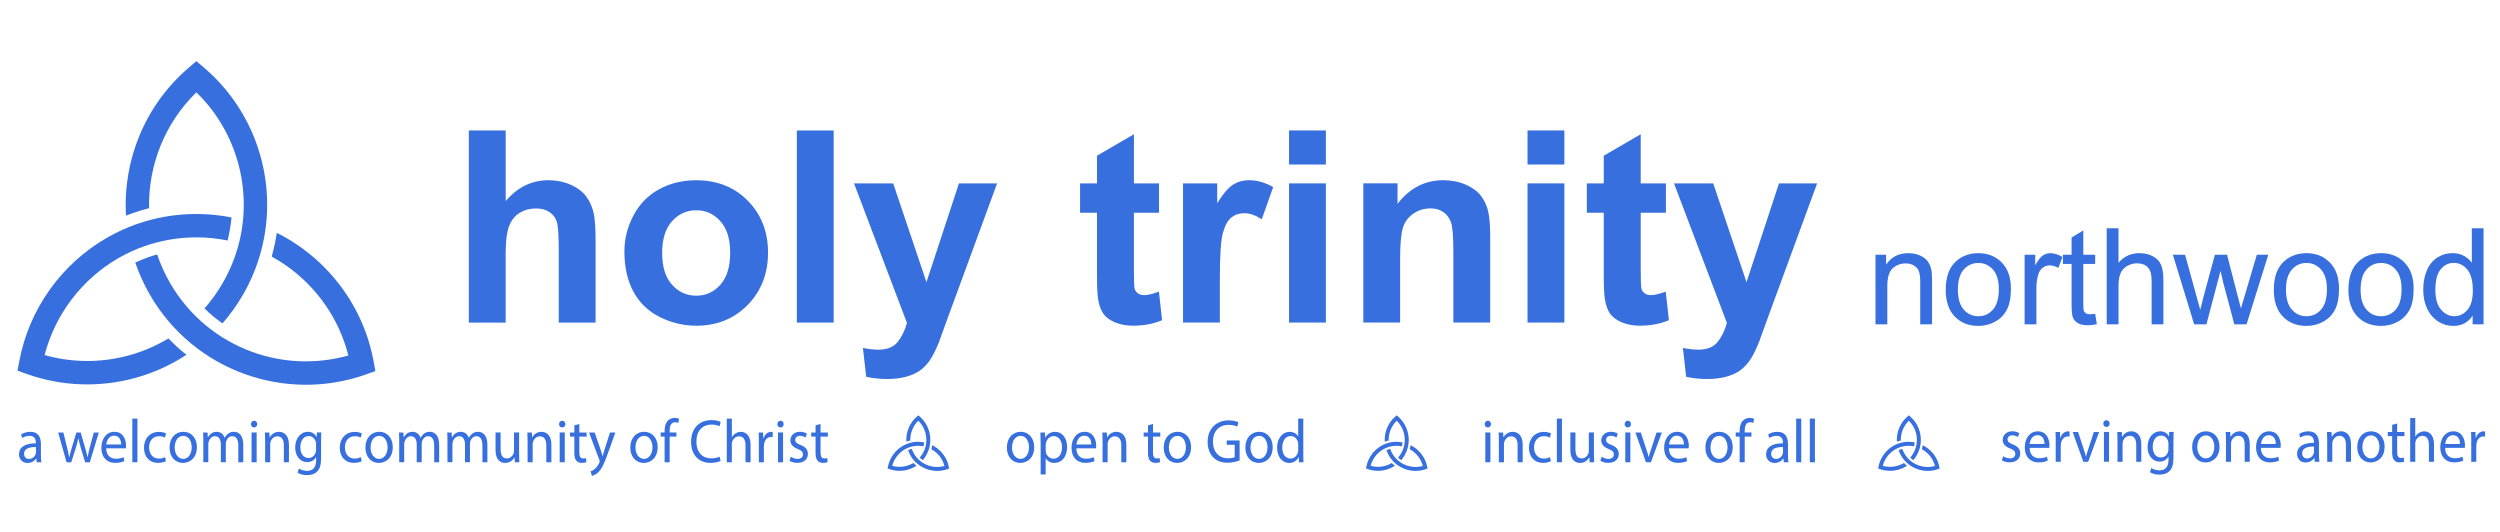 <?xml version="1.0" encoding="UTF-8"?><svg id="Layer_1" xmlns="http://www.w3.org/2000/svg" viewBox="0 0 940 200"><defs><style>.cls-1{fill:none;}.cls-1,.cls-2,.cls-3{stroke-width:0px;}.cls-2{fill-rule:evenodd;}.cls-2,.cls-3{fill:#376fde;}</style></defs><path class="cls-3" d="m705.19,121.95v-26.16h3.99v3.71c1.92-2.88,4.7-4.31,8.33-4.31,1.58,0,3.02.29,4.35.85,1.31.56,2.3,1.31,2.96,2.23.66.92,1.12,2.01,1.38,3.28.17.82.25,2.26.25,4.31v16.09h-4.44v-15.91c0-1.81-.17-3.16-.52-4.06-.35-.89-.95-1.61-1.83-2.14-.88-.54-1.91-.8-3.09-.8-1.89,0-3.52.6-4.88,1.8-1.38,1.2-2.06,3.48-2.06,6.83v14.28h-4.43Z"/><path class="cls-3" d="m731.6,108.87c0-4.85,1.35-8.44,4.03-10.77,2.25-1.94,5-2.91,8.23-2.91,3.59,0,6.54,1.18,8.82,3.54,2.29,2.35,3.42,5.61,3.42,9.77,0,3.37-.5,6.01-1.52,7.95-1.01,1.93-2.48,3.43-4.4,4.49-1.93,1.07-4.04,1.6-6.32,1.6-3.66,0-6.62-1.18-8.88-3.53-2.27-2.35-3.39-5.73-3.39-10.14Zm4.56,0c0,3.35.73,5.86,2.19,7.53,1.46,1.66,3.3,2.5,5.52,2.5s4.03-.83,5.5-2.51c1.46-1.67,2.19-4.23,2.19-7.66,0-3.24-.73-5.69-2.2-7.36-1.47-1.67-3.3-2.5-5.48-2.5s-4.06.83-5.52,2.49c-1.46,1.66-2.19,4.17-2.19,7.52Z"/><path class="cls-3" d="m761.25,121.95v-26.16h3.99v3.97c1.03-1.86,1.96-3.08,2.82-3.67.86-.59,1.81-.89,2.85-.89,1.49,0,3.02.48,4.56,1.44l-1.53,4.11c-1.08-.64-2.17-.96-3.26-.96-.96,0-1.84.29-2.61.87-.77.58-1.31,1.4-1.64,2.43-.49,1.58-.74,3.31-.74,5.17v13.7h-4.44Z"/><path class="cls-3" d="m787.78,117.98l.64,3.92c-1.25.26-2.37.4-3.35.4-1.6,0-2.85-.26-3.74-.77-.89-.52-1.51-1.18-1.87-2.02-.36-.82-.55-2.57-.55-5.23v-15.05h-3.25v-3.44h3.25v-6.48l4.41-2.66v9.14h4.46v3.44h-4.46v15.3c0,1.26.08,2.07.24,2.44.16.36.41.64.77.86.35.21.85.32,1.52.32.49,0,1.14-.07,1.94-.18Z"/><path class="cls-3" d="m792.12,121.95v-36.11h4.44v12.96c2.07-2.4,4.68-3.61,7.84-3.61,1.94,0,3.62.38,5.05,1.15,1.43.75,2.46,1.81,3.07,3.16.62,1.34.92,3.31.92,5.87v16.57h-4.43v-16.57c0-2.22-.47-3.84-1.43-4.85-.96-1.01-2.33-1.51-4.09-1.51-1.31,0-2.55.34-3.7,1.02-1.16.67-1.99,1.61-2.48,2.77-.49,1.16-.74,2.77-.74,4.83v14.31h-4.44Z"/><path class="cls-3" d="m825.01,121.95l-8.01-26.16h4.59l4.16,15.09,1.55,5.62c.07-.28.52-2.08,1.35-5.4l4.16-15.32h4.56l3.92,15.17,1.3,5,1.5-5.05,4.48-15.12h4.31l-8.17,26.16h-4.6l-4.17-15.67-1.01-4.45-5.3,20.12h-4.63Z"/><path class="cls-3" d="m854.96,108.87c0-4.85,1.35-8.44,4.04-10.77,2.25-1.94,5-2.91,8.23-2.91,3.59,0,6.53,1.18,8.82,3.54,2.29,2.35,3.42,5.61,3.42,9.77,0,3.37-.5,6.01-1.52,7.95-1.01,1.93-2.48,3.43-4.41,4.49-1.93,1.07-4.03,1.6-6.32,1.6-3.66,0-6.62-1.18-8.88-3.53-2.26-2.35-3.39-5.73-3.39-10.14Zm4.56,0c0,3.35.74,5.86,2.2,7.53,1.46,1.66,3.3,2.5,5.52,2.5s4.04-.83,5.49-2.51c1.46-1.67,2.2-4.23,2.2-7.66,0-3.24-.73-5.69-2.2-7.36-1.48-1.67-3.29-2.5-5.48-2.5s-4.05.83-5.52,2.49c-1.46,1.66-2.2,4.17-2.2,7.52Z"/><path class="cls-3" d="m883.02,108.87c0-4.85,1.35-8.44,4.04-10.77,2.25-1.94,5-2.91,8.23-2.91,3.59,0,6.53,1.18,8.81,3.54,2.29,2.35,3.43,5.61,3.43,9.77,0,3.37-.5,6.01-1.52,7.95-1.01,1.93-2.48,3.43-4.41,4.49-1.93,1.07-4.03,1.6-6.32,1.6-3.66,0-6.63-1.18-8.88-3.53-2.26-2.35-3.4-5.73-3.4-10.14Zm4.56,0c0,3.35.74,5.86,2.2,7.53,1.46,1.66,3.3,2.5,5.52,2.5s4.04-.83,5.49-2.51c1.46-1.67,2.2-4.23,2.2-7.66,0-3.24-.73-5.69-2.2-7.36-1.48-1.67-3.29-2.5-5.48-2.5s-4.06.83-5.52,2.49c-1.46,1.66-2.2,4.17-2.2,7.52Z"/><path class="cls-3" d="m929.71,121.95v-3.3c-1.66,2.59-4.1,3.89-7.31,3.89-2.08,0-4-.58-5.75-1.72-1.75-1.15-3.11-2.76-4.07-4.82-.96-2.06-1.44-4.43-1.44-7.11s.44-4.98,1.31-7.11c.87-2.13,2.18-3.76,3.91-4.89,1.74-1.13,3.69-1.71,5.84-1.71,1.58,0,2.98.34,4.21,1,1.23.67,2.23,1.53,3,2.61v-12.96h4.41v36.11h-4.11Zm-14.02-13.06c0,3.35.71,5.85,2.12,7.51,1.42,1.66,3.08,2.49,5.01,2.49s3.59-.79,4.94-2.38c1.36-1.59,2.03-4,2.03-7.26,0-3.58-.69-6.21-2.06-7.88-1.38-1.68-3.08-2.52-5.1-2.52s-3.62.81-4.94,2.42c-1.32,1.6-1.99,4.14-1.99,7.61Z"/><path class="cls-2" d="m76.7,25.42c5.96,5.08,10.87,11.05,14.65,17.6,5.86,10.14,8.99,21.64,9.1,33.34.11,11.69-2.81,23.6-9.08,34.44-2.26,3.91-4.85,7.51-7.72,10.79-1.18-.83-2.34-1.7-3.45-2.63-1.14-.95-2.25-1.95-3.32-2.99,2.56-2.9,4.86-6.08,6.87-9.57,5.46-9.47,8-19.78,7.9-29.96-.09-10.18-2.83-20.21-7.92-29.03-2.66-4.61-5.98-8.89-9.89-12.69-11.83,11.51-18.13,27.42-17.78,43.56-2.13.54-4.24,1.17-6.29,1.9-.8.29-1.6.6-2.39.91-1.26-20.88,7.21-41.67,23.62-55.67l2.85-2.43,2.85,2.43Z"/><path class="cls-2" d="m50.85,98.73c1.56-.72,3.15-1.39,4.78-1.97,1.14-.4,2.3-.76,3.47-1.08,1.24,3.65,2.83,7.25,4.84,10.72,7.24,12.52,18.33,21.36,30.93,25.93,11.43,4.15,24.06,4.73,36.11,1.33-1.34-5.28-3.39-10.28-6.05-14.9-5.09-8.82-12.4-16.2-21.17-21.37-.53-.32-1.07-.62-1.6-.91.83-2.95,1.47-5.93,1.91-8.93,1.41.7,2.8,1.46,4.15,2.26,10.08,5.95,18.48,14.42,24.33,24.55,3.79,6.54,6.5,13.79,7.92,21.48l.67,3.69-3.53,1.26c-15.1,5.36-31.28,5.05-45.73-.2-14.46-5.24-27.25-15.43-35.54-29.8-2.25-3.9-4.07-7.95-5.47-12.07Z"/><path class="cls-2" d="m73.85,80.46c4.52,0,8.93.46,13.2,1.29-.26,2.91-.76,5.81-1.48,8.67-3.79-.76-7.71-1.17-11.72-1.17-6.92,0-13.53,1.19-19.69,3.37-3.37,1.19-6.59,2.68-9.65,4.44-13.55,7.82-23.72,20.96-27.74,36.45,10.51,2.97,21.45,2.91,31.65.13,4.86-1.32,9.55-3.28,13.93-5.81.32-.19.64-.38.97-.57,1.81,1.85,3.69,3.62,5.66,5.24.36.3.74.58,1.12.89-1.1.72-2.21,1.41-3.35,2.07-5.04,2.91-10.42,5.15-16,6.67-13.1,3.58-27.27,3.24-40.62-1.49l-3.55-1.27.7-3.7c3.73-19.73,16.01-36.51,32.84-46.22,3.51-2.04,7.24-3.75,11.12-5.13,7.07-2.5,14.69-3.87,22.62-3.87Z"/><path class="cls-3" d="m190.14,49.06v26.54c4.46-5.22,9.8-7.83,16.01-7.83,3.19,0,6.06.6,8.63,1.78,2.57,1.18,4.49,2.69,5.79,4.54,1.29,1.84,2.18,3.87,2.66,6.1.48,2.23.71,5.7.71,10.4v30.7h-13.85v-27.64c0-5.49-.26-8.97-.79-10.45-.52-1.48-1.46-2.65-2.78-3.52-1.34-.87-3-1.3-5-1.3-2.3,0-4.36.56-6.16,1.67-1.81,1.11-3.13,2.8-3.97,5.05-.83,2.24-1.26,5.58-1.26,9.98v26.21h-13.85V49.06h13.85Z"/><path class="cls-3" d="m234.78,94.38c0-4.6,1.13-9.05,3.4-13.35,2.26-4.31,5.48-7.59,9.63-9.86,4.15-2.26,8.79-3.4,13.92-3.4,7.91,0,14.4,2.57,19.46,7.72,5.05,5.14,7.59,11.63,7.59,19.49s-2.56,14.47-7.66,19.68c-5.11,5.2-11.54,7.81-19.29,7.81-4.8,0-9.37-1.09-13.73-3.25-4.35-2.17-7.66-5.35-9.93-9.54-2.27-4.19-3.4-9.28-3.4-15.29Zm14.19.74c0,5.19,1.23,9.16,3.7,11.92,2.46,2.76,5.5,4.14,9.11,4.14s6.64-1.38,9.09-4.14c2.45-2.76,3.67-6.77,3.67-12.02s-1.22-9.07-3.67-11.83c-2.45-2.76-5.47-4.13-9.09-4.13s-6.65,1.38-9.11,4.13c-2.47,2.76-3.7,6.73-3.7,11.93Z"/><path class="cls-3" d="m299.61,121.28V49.06h13.85v72.23h-13.85Z"/><path class="cls-3" d="m321.1,68.95h14.74l12.51,37.15,12.22-37.15h14.34l-18.48,50.36-3.3,9.11c-1.21,3.05-2.37,5.39-3.47,7-1.1,1.6-2.37,2.91-3.8,3.92-1.43,1-3.19,1.78-5.26,2.34-2.09.55-4.45.83-7.08.83s-5.27-.28-7.83-.83l-1.23-10.85c2.17.43,4.12.64,5.86.64,3.22,0,5.6-.95,7.15-2.83,1.54-1.89,2.72-4.3,3.55-7.22l-19.91-52.48Z"/><path class="cls-3" d="m435.8,68.95v11.04h-9.45v21.09c0,4.27.09,6.75.27,7.46.17.7.58,1.28,1.23,1.75.64.46,1.43.69,2.34.69,1.28,0,3.14-.44,5.57-1.33l1.18,10.74c-3.22,1.38-6.86,2.07-10.94,2.07-2.49,0-4.75-.42-6.74-1.25-2.01-.84-3.48-1.93-4.41-3.25-.94-1.34-1.58-3.13-1.94-5.4-.3-1.61-.44-4.87-.44-9.76v-22.81h-6.36v-11.04h6.36v-10.4l13.89-8.07v18.47h9.45Z"/><path class="cls-3" d="m458.67,121.28h-13.85v-52.33h12.85v7.44c2.2-3.52,4.18-5.83,5.94-6.95,1.76-1.12,3.75-1.68,5.98-1.68,3.16,0,6.19.87,9.12,2.61l-4.29,12.07c-2.33-1.51-4.5-2.27-6.5-2.27s-3.58.54-4.92,1.6c-1.35,1.07-2.41,2.99-3.19,5.79-.77,2.79-1.15,8.64-1.15,17.54v16.16Z"/><path class="cls-3" d="m484.68,61.86v-12.81h13.85v12.81h-13.85Zm0,59.42v-52.33h13.85v52.33h-13.85Z"/><path class="cls-3" d="m560.31,121.28h-13.85v-26.71c0-5.65-.3-9.31-.88-10.96-.6-1.67-1.56-2.95-2.89-3.87-1.33-.92-2.93-1.38-4.81-1.38-2.4,0-4.55.66-6.45,1.96-1.9,1.32-3.21,3.06-3.92,5.23-.7,2.16-1.06,6.17-1.06,12.03v23.69h-13.84v-52.33h12.86v7.69c4.57-5.91,10.31-8.87,17.24-8.87,3.06,0,5.85.55,8.38,1.66,2.52,1.1,4.44,2.5,5.74,4.21,1.29,1.71,2.2,3.65,2.71,5.81.51,2.17.77,5.28.77,9.32v32.52Z"/><path class="cls-3" d="m574.35,61.86v-12.81h13.85v12.81h-13.85Zm0,59.42v-52.33h13.85v52.33h-13.85Z"/><path class="cls-3" d="m626.38,68.95v11.04h-9.47v21.09c0,4.27.09,6.75.27,7.46.18.7.59,1.28,1.23,1.75.64.46,1.42.69,2.34.69,1.28,0,3.13-.44,5.57-1.33l1.19,10.74c-3.22,1.38-6.87,2.07-10.94,2.07-2.5,0-4.74-.42-6.75-1.25-2.01-.84-3.47-1.93-4.41-3.25-.94-1.34-1.59-3.13-1.95-5.4-.29-1.61-.44-4.87-.44-9.76v-22.81h-6.36v-11.04h6.36v-10.4l13.89-8.07v18.47h9.47Z"/><path class="cls-3" d="m629.44,68.95h14.73l12.52,37.15,12.21-37.15h14.34l-18.48,50.36-3.3,9.11c-1.22,3.05-2.38,5.39-3.48,7-1.1,1.6-2.36,2.91-3.79,3.92-1.43,1-3.19,1.78-5.28,2.34-2.08.55-4.45.83-7.08.83s-5.27-.28-7.83-.83l-1.23-10.85c2.17.43,4.12.64,5.86.64,3.22,0,5.6-.95,7.14-2.83,1.55-1.89,2.73-4.3,3.55-7.22l-19.9-52.48Z"/><path class="cls-3" d="m13.81,173.81l-.15-1.41h-.07c-.59.88-1.72,1.67-3.22,1.67-2.13,0-3.22-1.6-3.22-3.22,0-2.71,2.26-4.19,6.33-4.16v-.23c0-.93-.24-2.59-2.39-2.59-.98,0-2,.32-2.74.83l-.43-1.34c.87-.6,2.13-1,3.46-1,3.22,0,4,2.34,4,4.58v4.19c0,.97.04,1.92.17,2.68h-1.74Zm-.28-5.71c-2.09-.05-4.46.35-4.46,2.52,0,1.32.83,1.94,1.8,1.94,1.37,0,2.24-.93,2.54-1.87.07-.21.11-.44.11-.65v-1.94Z"/><path class="cls-3" d="m23.83,162.62l1.39,5.69c.3,1.25.59,2.41.78,3.56h.07c.24-1.13.59-2.34.93-3.54l1.72-5.71h1.61l1.63,5.6c.39,1.34.7,2.52.93,3.66h.07c.17-1.13.46-2.31.8-3.63l1.5-5.62h1.89l-3.39,11.2h-1.74l-1.61-5.34c-.37-1.25-.67-2.36-.93-3.68h-.04c-.26,1.34-.59,2.5-.96,3.7l-1.7,5.32h-1.74l-3.17-11.2h1.96Z"/><path class="cls-3" d="m39.93,168.58c.04,2.75,1.7,3.89,3.61,3.89,1.37,0,2.2-.25,2.91-.58l.33,1.46c-.67.32-1.83.69-3.5.69-3.24,0-5.17-2.27-5.17-5.64s1.87-6.04,4.94-6.04c3.44,0,4.35,3.22,4.35,5.27,0,.42-.04.74-.07.95h-7.39Zm5.61-1.46c.02-1.3-.5-3.31-2.65-3.31-1.94,0-2.78,1.9-2.94,3.31h5.59Z"/><path class="cls-3" d="m49.76,157.39h1.91v16.42h-1.91v-16.42Z"/><path class="cls-3" d="m62.4,173.39c-.5.28-1.61.65-3.02.65-3.17,0-5.24-2.29-5.24-5.71s2.22-5.94,5.65-5.94c1.13,0,2.13.3,2.65.58l-.44,1.57c-.46-.28-1.17-.53-2.22-.53-2.41,0-3.72,1.9-3.72,4.23,0,2.59,1.57,4.19,3.65,4.19,1.09,0,1.8-.3,2.35-.55l.33,1.53Z"/><path class="cls-3" d="m74.03,168.12c0,4.14-2.7,5.94-5.24,5.94-2.85,0-5.04-2.22-5.04-5.76,0-3.75,2.3-5.95,5.22-5.95s5.07,2.34,5.07,5.76Zm-8.35.12c0,2.45,1.33,4.3,3.2,4.3s3.2-1.83,3.2-4.35c0-1.9-.89-4.3-3.15-4.3s-3.24,2.22-3.24,4.35Z"/><path class="cls-3" d="m76.45,165.65c0-1.16-.02-2.11-.09-3.03h1.67l.09,1.8h.07c.59-1.06,1.57-2.06,3.3-2.06,1.44,0,2.52.93,2.98,2.24h.04c.33-.62.74-1.11,1.17-1.46.63-.51,1.33-.79,2.33-.79,1.39,0,3.46.97,3.46,4.86v6.59h-1.87v-6.34c0-2.15-.74-3.45-2.28-3.45-1.09,0-1.93.86-2.26,1.85-.09.28-.15.65-.15,1.02v6.92h-1.87v-6.71c0-1.78-.74-3.08-2.2-3.08-1.2,0-2.07,1.02-2.37,2.04-.11.3-.15.65-.15,1v6.75h-1.87v-8.17Z"/><path class="cls-3" d="m96.72,159.47c.02.69-.46,1.25-1.22,1.25-.67,0-1.15-.56-1.15-1.25s.5-1.27,1.2-1.27,1.17.56,1.17,1.27Zm-2.13,14.34v-11.2h1.91v11.2h-1.91Z"/><path class="cls-3" d="m99.68,165.65c0-1.16-.02-2.11-.09-3.03h1.7l.11,1.85h.04c.52-1.06,1.74-2.11,3.48-2.11,1.46,0,3.72.93,3.72,4.77v6.69h-1.91v-6.45c0-1.8-.63-3.31-2.43-3.31-1.26,0-2.24.95-2.57,2.08-.09.25-.13.6-.13.95v6.73h-1.91v-8.17Z"/><path class="cls-3" d="m120.82,162.62c-.04.81-.09,1.71-.09,3.08v6.5c0,2.57-.48,4.14-1.5,5.11-1.02,1.02-2.5,1.34-3.83,1.34s-2.65-.32-3.5-.93l.48-1.55c.7.46,1.78.88,3.09.88,1.96,0,3.39-1.09,3.39-3.91v-1.25h-.04c-.59,1.04-1.72,1.87-3.35,1.87-2.61,0-4.48-2.36-4.48-5.46,0-3.79,2.33-5.95,4.74-5.95,1.83,0,2.83,1.02,3.28,1.94h.04l.09-1.69h1.67Zm-1.98,4.42c0-.35-.02-.65-.11-.93-.35-1.18-1.28-2.15-2.67-2.15-1.83,0-3.13,1.64-3.13,4.23,0,2.2,1.04,4.02,3.11,4.02,1.17,0,2.24-.79,2.65-2.08.11-.35.15-.74.15-1.09v-2.01Z"/><path class="cls-3" d="m136.02,173.39c-.5.28-1.61.65-3.02.65-3.17,0-5.24-2.29-5.24-5.71s2.22-5.94,5.65-5.94c1.13,0,2.13.3,2.65.58l-.44,1.57c-.46-.28-1.17-.53-2.22-.53-2.41,0-3.72,1.9-3.72,4.23,0,2.59,1.57,4.19,3.65,4.19,1.09,0,1.8-.3,2.35-.55l.33,1.53Z"/><path class="cls-3" d="m147.68,168.12c0,4.14-2.7,5.94-5.24,5.94-2.85,0-5.04-2.22-5.04-5.76,0-3.75,2.3-5.95,5.22-5.95s5.07,2.34,5.07,5.76Zm-8.35.12c0,2.45,1.33,4.3,3.2,4.3s3.2-1.83,3.2-4.35c0-1.9-.89-4.3-3.15-4.3s-3.24,2.22-3.24,4.35Z"/><path class="cls-3" d="m150.1,165.65c0-1.16-.02-2.11-.09-3.03h1.67l.09,1.8h.07c.59-1.06,1.57-2.06,3.3-2.06,1.44,0,2.52.93,2.98,2.24h.04c.33-.62.74-1.11,1.17-1.46.63-.51,1.33-.79,2.33-.79,1.39,0,3.46.97,3.46,4.86v6.59h-1.87v-6.34c0-2.15-.74-3.45-2.28-3.45-1.09,0-1.93.86-2.26,1.85-.09.28-.15.65-.15,1.02v6.92h-1.87v-6.71c0-1.78-.74-3.08-2.2-3.08-1.2,0-2.07,1.02-2.37,2.04-.11.3-.15.65-.15,1v6.75h-1.87v-8.17Z"/><path class="cls-3" d="m168.24,165.65c0-1.16-.02-2.11-.09-3.03h1.67l.09,1.8h.07c.59-1.06,1.57-2.06,3.3-2.06,1.44,0,2.52.93,2.98,2.24h.04c.33-.62.74-1.11,1.17-1.46.63-.51,1.33-.79,2.33-.79,1.39,0,3.46.97,3.46,4.86v6.59h-1.87v-6.34c0-2.15-.74-3.45-2.28-3.45-1.09,0-1.93.86-2.26,1.85-.09.28-.15.65-.15,1.02v6.92h-1.87v-6.71c0-1.78-.74-3.08-2.2-3.08-1.2,0-2.07,1.02-2.37,2.04-.11.3-.15.65-.15,1v6.75h-1.87v-8.17Z"/><path class="cls-3" d="m195.19,170.76c0,1.16.02,2.17.09,3.05h-1.7l-.11-1.83h-.04c-.5.9-1.61,2.08-3.48,2.08-1.65,0-3.63-.97-3.63-4.9v-6.55h1.91v6.2c0,2.13.61,3.56,2.35,3.56,1.28,0,2.17-.95,2.52-1.85.11-.3.17-.67.17-1.04v-6.87h1.91v8.14Z"/><path class="cls-3" d="m198.36,165.65c0-1.16-.02-2.11-.09-3.03h1.7l.11,1.85h.04c.52-1.06,1.74-2.11,3.48-2.11,1.46,0,3.72.93,3.72,4.77v6.69h-1.91v-6.45c0-1.8-.63-3.31-2.43-3.31-1.26,0-2.24.95-2.57,2.08-.09.25-.13.6-.13.95v6.73h-1.91v-8.17Z"/><path class="cls-3" d="m212.57,159.47c.02.69-.46,1.25-1.22,1.25-.67,0-1.15-.56-1.15-1.25s.5-1.27,1.2-1.27,1.17.56,1.17,1.27Zm-2.13,14.34v-11.2h1.91v11.2h-1.91Z"/><path class="cls-3" d="m217.83,159.4v3.22h2.74v1.55h-2.74v6.04c0,1.39.37,2.17,1.43,2.17.5,0,.87-.07,1.11-.14l.09,1.53c-.37.16-.96.28-1.7.28-.89,0-1.61-.3-2.07-.86-.54-.6-.74-1.6-.74-2.91v-6.11h-1.63v-1.55h1.63v-2.68l1.87-.53Z"/><path class="cls-3" d="m223.59,162.62l2.3,6.62c.24.74.5,1.62.67,2.29h.04c.2-.67.41-1.53.67-2.34l2.09-6.57h2.02l-2.87,7.98c-1.37,3.84-2.3,5.81-3.61,7.01-.93.88-1.87,1.23-2.35,1.32l-.48-1.71c.48-.16,1.11-.49,1.67-.99.52-.44,1.17-1.23,1.61-2.27.09-.21.15-.37.15-.49s-.04-.28-.13-.53l-3.89-10.32h2.09Z"/><path class="cls-3" d="m247.28,168.12c0,4.14-2.7,5.94-5.24,5.94-2.85,0-5.04-2.22-5.04-5.76,0-3.75,2.3-5.95,5.22-5.95s5.07,2.34,5.07,5.76Zm-8.35.12c0,2.45,1.33,4.3,3.2,4.3s3.2-1.83,3.2-4.35c0-1.9-.89-4.3-3.15-4.3s-3.24,2.22-3.24,4.35Z"/><path class="cls-3" d="m249.89,173.81v-9.65h-1.48v-1.55h1.48v-.53c0-1.57.33-3.01,1.22-3.91.72-.74,1.67-1.04,2.57-1.04.67,0,1.26.16,1.63.32l-.26,1.57c-.28-.14-.67-.25-1.22-.25-1.63,0-2.04,1.53-2.04,3.24v.6h2.54v1.55h-2.54v9.65h-1.89Z"/><path class="cls-3" d="m270.96,173.3c-.7.37-2.09.74-3.87.74-4.13,0-7.24-2.78-7.24-7.89s3.11-8.19,7.65-8.19c1.83,0,2.98.42,3.48.69l-.46,1.64c-.72-.37-1.74-.65-2.96-.65-3.44,0-5.72,2.34-5.72,6.43,0,3.82,2.07,6.27,5.63,6.27,1.15,0,2.33-.25,3.09-.65l.39,1.6Z"/><path class="cls-3" d="m273.27,157.39h1.91v6.99h.04c.3-.58.78-1.09,1.37-1.43.57-.35,1.24-.58,1.96-.58,1.41,0,3.67.93,3.67,4.79v6.66h-1.91v-6.43c0-1.8-.63-3.33-2.43-3.33-1.24,0-2.22.93-2.57,2.04-.11.28-.13.58-.13.97v6.75h-1.91v-16.42Z"/><path class="cls-3" d="m285.34,166.11c0-1.32-.02-2.45-.09-3.49h1.67l.07,2.2h.09c.48-1.5,1.63-2.45,2.91-2.45.22,0,.37.02.54.07v1.92c-.2-.05-.39-.07-.65-.07-1.35,0-2.3,1.09-2.57,2.61-.04.28-.09.6-.09.95v5.97h-1.89v-7.7Z"/><path class="cls-3" d="m294.65,159.47c.02.69-.46,1.25-1.22,1.25-.67,0-1.15-.56-1.15-1.25s.5-1.27,1.2-1.27,1.17.56,1.17,1.27Zm-2.13,14.34v-11.2h1.91v11.2h-1.91Z"/><path class="cls-3" d="m297.35,171.73c.57.39,1.57.81,2.52.81,1.39,0,2.04-.74,2.04-1.67,0-.97-.54-1.5-1.96-2.06-1.89-.72-2.78-1.83-2.78-3.17,0-1.8,1.37-3.29,3.63-3.29,1.07,0,2,.32,2.59.69l-.48,1.48c-.41-.28-1.17-.65-2.15-.65-1.13,0-1.76.69-1.76,1.53,0,.93.63,1.34,2,1.9,1.83.74,2.76,1.71,2.76,3.38,0,1.97-1.44,3.35-3.94,3.35-1.15,0-2.22-.3-2.96-.76l.48-1.55Z"/><path class="cls-3" d="m308.53,159.4v3.22h2.74v1.55h-2.74v6.04c0,1.39.37,2.17,1.43,2.17.5,0,.87-.07,1.11-.14l.09,1.53c-.37.16-.96.28-1.7.28-.89,0-1.61-.3-2.07-.86-.54-.6-.74-1.6-.74-2.91v-6.11h-1.63v-1.55h1.63v-2.68l1.87-.53Z"/><path class="cls-3" d="m753.19,171.54c.57.39,1.57.81,2.52.81,1.39,0,2.04-.74,2.04-1.67,0-.97-.54-1.5-1.96-2.06-1.89-.72-2.78-1.83-2.78-3.17,0-1.8,1.37-3.29,3.63-3.29,1.07,0,2,.32,2.59.69l-.48,1.48c-.41-.28-1.17-.65-2.15-.65-1.13,0-1.76.69-1.76,1.53,0,.93.63,1.34,2,1.9,1.83.74,2.76,1.71,2.76,3.38,0,1.97-1.44,3.35-3.94,3.35-1.15,0-2.22-.3-2.96-.76l.48-1.55Z"/><path class="cls-3" d="m763.13,168.4c.04,2.75,1.7,3.89,3.61,3.89,1.37,0,2.2-.25,2.91-.58l.33,1.46c-.67.32-1.83.69-3.5.69-3.24,0-5.17-2.27-5.17-5.64s1.87-6.04,4.94-6.04c3.44,0,4.35,3.22,4.35,5.27,0,.42-.04.74-.07.95h-7.39Zm5.61-1.46c.02-1.3-.5-3.31-2.65-3.31-1.94,0-2.78,1.9-2.94,3.31h5.59Z"/><path class="cls-3" d="m772.96,165.92c0-1.32-.02-2.45-.09-3.49h1.67l.07,2.2h.09c.48-1.5,1.63-2.45,2.91-2.45.22,0,.37.02.54.07v1.92c-.2-.05-.39-.07-.65-.07-1.35,0-2.3,1.09-2.57,2.61-.04.28-.09.6-.09.95v5.97h-1.89v-7.7Z"/><path class="cls-3" d="m781.36,162.43l2.07,6.29c.35,1.02.63,1.94.85,2.87h.07c.24-.93.54-1.85.89-2.87l2.04-6.29h2l-4.13,11.2h-1.83l-4-11.2h2.04Z"/><path class="cls-3" d="m793.21,159.28c.02.69-.46,1.25-1.22,1.25-.67,0-1.15-.56-1.15-1.25s.5-1.27,1.2-1.27,1.17.56,1.17,1.27Zm-2.13,14.34v-11.2h1.91v11.2h-1.91Z"/><path class="cls-3" d="m796.17,165.46c0-1.16-.02-2.11-.09-3.03h1.7l.11,1.85h.04c.52-1.06,1.74-2.11,3.48-2.11,1.46,0,3.72.93,3.72,4.77v6.69h-1.91v-6.45c0-1.8-.63-3.31-2.43-3.31-1.26,0-2.24.95-2.57,2.08-.09.25-.13.6-.13.95v6.73h-1.91v-8.17Z"/><path class="cls-3" d="m817.31,162.43c-.04.81-.09,1.71-.09,3.08v6.5c0,2.57-.48,4.14-1.5,5.11-1.02,1.02-2.5,1.34-3.83,1.34s-2.65-.32-3.5-.93l.48-1.55c.7.46,1.78.88,3.09.88,1.96,0,3.39-1.09,3.39-3.91v-1.25h-.04c-.59,1.04-1.72,1.87-3.35,1.87-2.61,0-4.48-2.36-4.48-5.46,0-3.79,2.33-5.95,4.74-5.95,1.83,0,2.83,1.02,3.28,1.94h.04l.09-1.69h1.67Zm-1.98,4.42c0-.35-.02-.65-.11-.93-.35-1.18-1.28-2.15-2.67-2.15-1.83,0-3.13,1.64-3.13,4.23,0,2.2,1.04,4.02,3.11,4.02,1.17,0,2.24-.79,2.65-2.08.11-.35.15-.74.15-1.09v-2.01Z"/><path class="cls-3" d="m834.53,167.94c0,4.14-2.7,5.94-5.24,5.94-2.85,0-5.04-2.22-5.04-5.76,0-3.75,2.3-5.95,5.22-5.95s5.07,2.34,5.07,5.76Zm-8.35.12c0,2.45,1.33,4.3,3.2,4.3s3.2-1.83,3.2-4.35c0-1.9-.89-4.3-3.15-4.3s-3.24,2.22-3.24,4.35Z"/><path class="cls-3" d="m836.95,165.46c0-1.16-.02-2.11-.09-3.03h1.7l.11,1.85h.04c.52-1.06,1.74-2.11,3.48-2.11,1.46,0,3.72.93,3.72,4.77v6.69h-1.91v-6.45c0-1.8-.63-3.31-2.43-3.31-1.26,0-2.24.95-2.57,2.08-.09.25-.13.6-.13.95v6.73h-1.91v-8.17Z"/><path class="cls-3" d="m850.09,168.4c.04,2.75,1.7,3.89,3.61,3.89,1.37,0,2.2-.25,2.91-.58l.33,1.46c-.67.32-1.83.69-3.5.69-3.24,0-5.17-2.27-5.17-5.64s1.87-6.04,4.94-6.04c3.44,0,4.35,3.22,4.35,5.27,0,.42-.04.74-.07.95h-7.39Zm5.61-1.46c.02-1.3-.5-3.31-2.65-3.31-1.94,0-2.78,1.9-2.94,3.31h5.59Z"/><path class="cls-3" d="m870.36,173.63l-.15-1.41h-.07c-.59.88-1.72,1.67-3.22,1.67-2.13,0-3.22-1.6-3.22-3.22,0-2.71,2.26-4.19,6.33-4.16v-.23c0-.93-.24-2.59-2.39-2.59-.98,0-2,.32-2.74.83l-.43-1.34c.87-.6,2.13-1,3.46-1,3.22,0,4,2.34,4,4.58v4.19c0,.97.04,1.92.17,2.68h-1.74Zm-.28-5.71c-2.09-.05-4.46.35-4.46,2.52,0,1.32.83,1.94,1.8,1.94,1.37,0,2.24-.93,2.54-1.87.07-.21.11-.44.11-.65v-1.94Z"/><path class="cls-3" d="m875.02,165.46c0-1.16-.02-2.11-.09-3.03h1.7l.11,1.85h.04c.52-1.06,1.74-2.11,3.48-2.11,1.46,0,3.72.93,3.72,4.77v6.69h-1.91v-6.45c0-1.8-.63-3.31-2.43-3.31-1.26,0-2.24.95-2.57,2.08-.09.25-.13.6-.13.95v6.73h-1.91v-8.17Z"/><path class="cls-3" d="m896.61,167.94c0,4.14-2.7,5.94-5.24,5.94-2.85,0-5.04-2.22-5.04-5.76,0-3.75,2.3-5.95,5.22-5.95s5.07,2.34,5.07,5.76Zm-8.35.12c0,2.45,1.33,4.3,3.2,4.3s3.2-1.83,3.2-4.35c0-1.9-.89-4.3-3.15-4.3s-3.24,2.22-3.24,4.35Z"/><path class="cls-3" d="m901.33,159.21v3.22h2.74v1.55h-2.74v6.04c0,1.39.37,2.17,1.43,2.17.5,0,.87-.07,1.11-.14l.09,1.53c-.37.16-.96.28-1.7.28-.89,0-1.61-.3-2.07-.86-.54-.6-.74-1.6-.74-2.91v-6.11h-1.63v-1.55h1.63v-2.68l1.87-.53Z"/><path class="cls-3" d="m906.23,157.2h1.91v6.99h.04c.3-.58.78-1.09,1.37-1.43.57-.35,1.24-.58,1.96-.58,1.41,0,3.67.93,3.67,4.79v6.66h-1.91v-6.43c0-1.8-.63-3.33-2.43-3.33-1.24,0-2.22.93-2.57,2.04-.11.28-.13.58-.13.97v6.75h-1.91v-16.42Z"/><path class="cls-3" d="m919.36,168.4c.04,2.75,1.7,3.89,3.61,3.89,1.37,0,2.2-.25,2.91-.58l.33,1.46c-.67.32-1.83.69-3.5.69-3.24,0-5.17-2.27-5.17-5.64s1.87-6.04,4.94-6.04c3.44,0,4.35,3.22,4.35,5.27,0,.42-.04.74-.07.95h-7.39Zm5.61-1.46c.02-1.3-.5-3.31-2.65-3.31-1.94,0-2.78,1.9-2.94,3.31h5.59Z"/><path class="cls-3" d="m929.2,165.92c0-1.32-.02-2.45-.09-3.49h1.67l.07,2.2h.09c.48-1.5,1.63-2.45,2.91-2.45.22,0,.37.02.54.07v1.92c-.2-.05-.39-.07-.65-.07-1.35,0-2.3,1.09-2.57,2.61-.04.28-.09.6-.09.95v5.97h-1.89v-7.7Z"/><path class="cls-3" d="m560.61,159.47c.02.69-.46,1.25-1.22,1.25-.67,0-1.15-.56-1.15-1.25s.5-1.27,1.2-1.27,1.17.56,1.17,1.27Zm-2.13,14.34v-11.2h1.91v11.2h-1.91Z"/><path class="cls-3" d="m563.57,165.65c0-1.16-.02-2.11-.09-3.03h1.7l.11,1.85h.04c.52-1.06,1.74-2.11,3.48-2.11,1.46,0,3.72.93,3.72,4.77v6.69h-1.91v-6.45c0-1.8-.63-3.31-2.43-3.31-1.26,0-2.24.95-2.57,2.08-.09.25-.13.6-.13.95v6.73h-1.91v-8.17Z"/><path class="cls-3" d="m583.14,173.39c-.5.28-1.61.65-3.02.65-3.17,0-5.24-2.29-5.24-5.71s2.22-5.94,5.65-5.94c1.13,0,2.13.3,2.65.58l-.44,1.57c-.46-.28-1.17-.53-2.22-.53-2.41,0-3.72,1.9-3.72,4.23,0,2.59,1.57,4.19,3.65,4.19,1.09,0,1.8-.3,2.35-.55l.33,1.53Z"/><path class="cls-3" d="m585.38,157.39h1.91v16.42h-1.91v-16.42Z"/><path class="cls-3" d="m599.32,170.76c0,1.16.02,2.17.09,3.05h-1.7l-.11-1.83h-.04c-.5.9-1.61,2.08-3.48,2.08-1.65,0-3.63-.97-3.63-4.9v-6.55h1.91v6.2c0,2.13.61,3.56,2.35,3.56,1.28,0,2.17-.95,2.52-1.85.11-.3.17-.67.17-1.04v-6.87h1.91v8.14Z"/><path class="cls-3" d="m602.24,171.73c.57.39,1.57.81,2.52.81,1.39,0,2.04-.74,2.04-1.67,0-.97-.54-1.5-1.96-2.06-1.89-.72-2.78-1.83-2.78-3.17,0-1.8,1.37-3.29,3.63-3.29,1.07,0,2,.32,2.59.69l-.48,1.48c-.41-.28-1.17-.65-2.15-.65-1.13,0-1.76.69-1.76,1.53,0,.93.63,1.34,2,1.9,1.83.74,2.76,1.71,2.76,3.38,0,1.97-1.44,3.35-3.94,3.35-1.15,0-2.22-.3-2.96-.76l.48-1.55Z"/><path class="cls-3" d="m613.24,159.47c.02.69-.46,1.25-1.22,1.25-.67,0-1.15-.56-1.15-1.25s.5-1.27,1.2-1.27,1.17.56,1.17,1.27Zm-2.13,14.34v-11.2h1.91v11.2h-1.91Z"/><path class="cls-3" d="m616.94,162.62l2.07,6.29c.35,1.02.63,1.94.85,2.87h.07c.24-.93.54-1.85.89-2.87l2.04-6.29h2l-4.13,11.2h-1.83l-4-11.2h2.04Z"/><path class="cls-3" d="m627.53,168.58c.04,2.75,1.7,3.89,3.61,3.89,1.37,0,2.2-.25,2.91-.58l.33,1.46c-.67.32-1.83.69-3.5.69-3.24,0-5.17-2.27-5.17-5.64s1.87-6.04,4.94-6.04c3.44,0,4.35,3.22,4.35,5.27,0,.42-.04.74-.07.95h-7.39Zm5.61-1.46c.02-1.3-.5-3.31-2.65-3.31-1.94,0-2.78,1.9-2.94,3.31h5.59Z"/><path class="cls-3" d="m651.5,168.12c0,4.14-2.7,5.94-5.24,5.94-2.85,0-5.04-2.22-5.04-5.76,0-3.75,2.3-5.95,5.22-5.95s5.07,2.34,5.07,5.76Zm-8.35.12c0,2.45,1.33,4.3,3.2,4.3s3.2-1.83,3.2-4.35c0-1.9-.89-4.3-3.15-4.3s-3.24,2.22-3.24,4.35Z"/><path class="cls-3" d="m654.11,173.81v-9.65h-1.48v-1.55h1.48v-.53c0-1.57.33-3.01,1.22-3.91.72-.74,1.67-1.04,2.57-1.04.67,0,1.26.16,1.63.32l-.26,1.57c-.28-.14-.67-.25-1.22-.25-1.63,0-2.04,1.53-2.04,3.24v.6h2.54v1.55h-2.54v9.65h-1.89Z"/><path class="cls-3" d="m670.71,173.81l-.15-1.41h-.07c-.59.88-1.72,1.67-3.22,1.67-2.13,0-3.22-1.6-3.22-3.22,0-2.71,2.26-4.19,6.33-4.16v-.23c0-.93-.24-2.59-2.39-2.59-.98,0-2,.32-2.74.83l-.43-1.34c.87-.6,2.13-1,3.46-1,3.22,0,4,2.34,4,4.58v4.19c0,.97.04,1.92.17,2.68h-1.74Zm-.28-5.71c-2.09-.05-4.46.35-4.46,2.52,0,1.32.83,1.94,1.8,1.94,1.37,0,2.24-.93,2.54-1.87.07-.21.11-.44.11-.65v-1.94Z"/><path class="cls-3" d="m675.36,157.39h1.91v16.42h-1.91v-16.42Z"/><path class="cls-3" d="m680.5,157.39h1.91v16.42h-1.91v-16.42Z"/><path class="cls-3" d="m388.86,168.12c0,4.14-2.7,5.94-5.24,5.94-2.85,0-5.04-2.22-5.04-5.76,0-3.75,2.3-5.95,5.22-5.95s5.07,2.34,5.07,5.76Zm-8.35.12c0,2.45,1.33,4.3,3.2,4.3s3.2-1.83,3.2-4.35c0-1.9-.89-4.3-3.15-4.3s-3.24,2.22-3.24,4.35Z"/><path class="cls-3" d="m391.27,166.27c0-1.43-.04-2.59-.09-3.65h1.72l.09,1.92h.04c.78-1.37,2.02-2.17,3.74-2.17,2.54,0,4.46,2.29,4.46,5.69,0,4.02-2.3,6.01-4.78,6.01-1.39,0-2.61-.65-3.24-1.76h-.04v6.08h-1.89v-12.12Zm1.89,2.98c0,.3.04.58.09.83.35,1.41,1.5,2.38,2.87,2.38,2.02,0,3.2-1.76,3.2-4.33,0-2.24-1.11-4.16-3.13-4.16-1.3,0-2.52.99-2.89,2.52-.07.25-.13.56-.13.83v1.92Z"/><path class="cls-3" d="m404.71,168.58c.04,2.75,1.7,3.89,3.61,3.89,1.37,0,2.2-.25,2.91-.58l.33,1.46c-.67.32-1.83.69-3.5.69-3.24,0-5.17-2.27-5.17-5.64s1.87-6.04,4.94-6.04c3.44,0,4.35,3.22,4.35,5.27,0,.42-.04.74-.07.95h-7.39Zm5.61-1.46c.02-1.3-.5-3.31-2.65-3.31-1.94,0-2.78,1.9-2.94,3.31h5.59Z"/><path class="cls-3" d="m414.55,165.65c0-1.16-.02-2.11-.09-3.03h1.7l.11,1.85h.04c.52-1.06,1.74-2.11,3.48-2.11,1.46,0,3.72.93,3.72,4.77v6.69h-1.91v-6.45c0-1.8-.63-3.31-2.43-3.31-1.26,0-2.24.95-2.57,2.08-.09.25-.13.6-.13.95v6.73h-1.91v-8.17Z"/><path class="cls-3" d="m433.53,159.4v3.22h2.74v1.55h-2.74v6.04c0,1.39.37,2.17,1.43,2.17.5,0,.87-.07,1.11-.14l.09,1.53c-.37.16-.96.28-1.7.28-.89,0-1.61-.3-2.07-.86-.54-.6-.74-1.6-.74-2.91v-6.11h-1.63v-1.55h1.63v-2.68l1.87-.53Z"/><path class="cls-3" d="m447.84,168.12c0,4.14-2.7,5.94-5.24,5.94-2.85,0-5.04-2.22-5.04-5.76,0-3.75,2.3-5.95,5.22-5.95s5.07,2.34,5.07,5.76Zm-8.35.12c0,2.45,1.33,4.3,3.2,4.3s3.2-1.83,3.2-4.35c0-1.9-.89-4.3-3.15-4.3s-3.24,2.22-3.24,4.35Z"/><path class="cls-3" d="m466.09,173.12c-.85.32-2.52.86-4.5.86-2.22,0-4.04-.6-5.48-2.06-1.26-1.3-2.04-3.38-2.04-5.81.02-4.65,3.02-8.05,7.94-8.05,1.7,0,3.02.39,3.65.72l-.46,1.64c-.78-.37-1.76-.67-3.24-.67-3.57,0-5.89,2.36-5.89,6.27s2.24,6.29,5.65,6.29c1.24,0,2.09-.19,2.52-.42v-4.65h-2.98v-1.62h4.83v7.5Z"/><path class="cls-3" d="m478.53,168.12c0,4.14-2.7,5.94-5.24,5.94-2.85,0-5.04-2.22-5.04-5.76,0-3.75,2.3-5.95,5.22-5.95s5.07,2.34,5.07,5.76Zm-8.35.12c0,2.45,1.33,4.3,3.2,4.3s3.2-1.83,3.2-4.35c0-1.9-.89-4.3-3.15-4.3s-3.24,2.22-3.24,4.35Z"/><path class="cls-3" d="m490.04,157.39v13.53c0,.99.02,2.13.09,2.89h-1.72l-.09-1.94h-.04c-.59,1.25-1.87,2.2-3.59,2.2-2.54,0-4.5-2.29-4.5-5.69-.02-3.72,2.15-6.01,4.72-6.01,1.61,0,2.7.81,3.17,1.71h.04v-6.69h1.91Zm-1.91,9.78c0-.25-.02-.6-.09-.86-.28-1.3-1.33-2.36-2.76-2.36-1.98,0-3.15,1.85-3.15,4.33,0,2.27,1.04,4.14,3.11,4.14,1.28,0,2.46-.9,2.8-2.43.07-.28.09-.56.09-.88v-1.94Z"/><path class="cls-3" d="m345.78,156.6c1.01.87,1.85,1.89,2.49,3.01.99,1.73,1.53,3.7,1.54,5.69.02,2-.48,4.03-1.54,5.88-.38.67-.82,1.28-1.31,1.84-.2-.14-.4-.29-.59-.45-.19-.16-.38-.33-.56-.51.43-.49.83-1.04,1.17-1.63.93-1.62,1.36-3.38,1.34-5.12-.02-1.74-.48-3.45-1.35-4.96-.45-.79-1.02-1.52-1.68-2.17-2.01,1.97-3.08,4.68-3.02,7.44-.36.09-.72.2-1.07.32-.14.05-.27.1-.41.15-.22-3.57,1.22-7.12,4.01-9.51l.48-.41.48.41Z"/><path class="cls-3" d="m341.42,169.29c.27-.12.54-.23.82-.33.19-.07.39-.13.59-.19.21.62.48,1.23.83,1.82,1.24,2.12,3.13,3.62,5.28,4.39,1.95.7,4.11.8,6.17.22-.23-.89-.58-1.74-1.03-2.52-.87-1.49-2.12-2.74-3.62-3.62-.09-.05-.18-.1-.27-.15.14-.5.25-1,.33-1.51.24.12.48.25.71.38,1.72,1.01,3.16,2.44,4.16,4.16.65,1.11,1.11,2.33,1.35,3.63l.12.62-.6.21c-2.58.91-5.35.86-7.82-.03-2.47-.89-4.66-2.61-6.07-5.04-.38-.66-.69-1.35-.93-2.05"/><path class="cls-3" d="m345.22,166.12c.77,0,1.53.08,2.26.22-.04.49-.13.99-.25,1.48-.65-.13-1.32-.2-2-.2-1.18,0-2.31.2-3.36.57-.57.2-1.13.46-1.65.76-2.31,1.33-4.05,3.57-4.74,6.21,1.79.51,3.66.5,5.4.02.83-.23,1.63-.56,2.38-.99.06-.03.11-.06.17-.1.31.32.63.62.97.89.06.05.13.1.19.15-.19.12-.38.24-.57.35-.86.5-1.78.88-2.73,1.14-2.24.61-4.66.55-6.94-.26l-.61-.22.12-.63c.64-3.36,2.73-6.22,5.61-7.88.6-.35,1.24-.64,1.9-.87,1.21-.43,2.51-.66,3.86-.66"/><path class="cls-3" d="m525.65,156.6c1.01.87,1.85,1.89,2.49,3.01.99,1.73,1.53,3.7,1.55,5.69.02,2-.48,4.03-1.54,5.88-.38.67-.82,1.28-1.31,1.84-.2-.14-.4-.29-.59-.45-.19-.16-.38-.33-.56-.51.43-.49.83-1.04,1.17-1.63.93-1.62,1.36-3.38,1.34-5.12-.02-1.74-.48-3.45-1.35-4.96-.45-.79-1.02-1.52-1.68-2.17-2.01,1.97-3.08,4.68-3.02,7.44-.36.09-.72.2-1.07.32-.14.05-.27.1-.41.15-.22-3.57,1.22-7.12,4.01-9.51l.48-.41.48.41Z"/><path class="cls-3" d="m521.3,169.29c.27-.12.54-.23.82-.33.19-.07.39-.13.59-.19.21.62.48,1.23.83,1.82,1.24,2.12,3.13,3.62,5.28,4.39,1.95.7,4.11.8,6.17.22-.23-.89-.58-1.74-1.03-2.52-.87-1.49-2.12-2.74-3.62-3.62-.09-.05-.18-.1-.27-.15.14-.5.25-1,.33-1.51.24.12.48.25.71.38,1.72,1.01,3.16,2.44,4.16,4.16.65,1.11,1.11,2.33,1.35,3.63l.12.62-.6.21c-2.58.91-5.35.86-7.82-.03-2.47-.89-4.66-2.61-6.07-5.04-.38-.66-.69-1.35-.93-2.05"/><path class="cls-3" d="m525.1,166.12c.77,0,1.53.08,2.26.22-.04.49-.13.99-.25,1.48-.65-.13-1.32-.2-2-.2-1.18,0-2.31.2-3.36.57-.57.2-1.13.46-1.65.76-2.31,1.33-4.05,3.57-4.74,6.21,1.79.51,3.66.5,5.4.02.83-.23,1.63-.56,2.38-.99.06-.03.11-.06.17-.1.31.32.63.62.97.89.06.05.13.1.19.15-.19.12-.38.24-.57.35-.86.5-1.78.88-2.73,1.14-2.24.61-4.66.55-6.94-.26l-.61-.22.12-.63c.64-3.36,2.73-6.22,5.61-7.88.6-.35,1.24-.64,1.9-.87,1.21-.43,2.51-.66,3.86-.66"/><path class="cls-3" d="m718.21,156.6c1.01.87,1.85,1.89,2.49,3.01.99,1.73,1.53,3.7,1.55,5.69.02,2-.48,4.03-1.54,5.88-.38.67-.82,1.28-1.31,1.84-.2-.14-.4-.29-.59-.45-.19-.16-.38-.33-.56-.51.43-.49.83-1.04,1.17-1.63.93-1.62,1.36-3.38,1.34-5.12-.02-1.74-.48-3.45-1.35-4.96-.45-.79-1.02-1.52-1.68-2.17-2.01,1.97-3.08,4.68-3.02,7.44-.36.09-.72.2-1.07.32-.14.05-.27.1-.41.15-.22-3.57,1.22-7.12,4.01-9.51l.48-.41.48.41Z"/><path class="cls-3" d="m713.86,169.29c.27-.12.54-.23.82-.33.19-.07.39-.13.59-.19.21.62.48,1.23.83,1.82,1.24,2.12,3.13,3.62,5.28,4.39,1.95.7,4.11.8,6.17.22-.23-.89-.58-1.74-1.03-2.52-.87-1.49-2.12-2.74-3.62-3.62-.09-.05-.18-.1-.27-.15.14-.5.25-1,.33-1.51.24.12.48.25.71.38,1.72,1.01,3.16,2.44,4.16,4.16.65,1.11,1.11,2.33,1.35,3.63l.12.62-.6.21c-2.58.91-5.35.86-7.82-.03-2.47-.89-4.66-2.61-6.07-5.04-.38-.66-.69-1.35-.93-2.05"/><path class="cls-3" d="m717.66,166.12c.77,0,1.53.08,2.26.22-.04.49-.13.99-.25,1.48-.65-.13-1.32-.2-2-.2-1.18,0-2.31.2-3.36.57-.57.2-1.13.46-1.65.76-2.31,1.33-4.05,3.57-4.74,6.21,1.79.51,3.66.5,5.4.02.83-.23,1.63-.56,2.38-.99.06-.03.11-.06.17-.1.31.32.63.62.97.89.06.05.13.1.19.15-.19.12-.38.24-.57.35-.86.5-1.78.88-2.73,1.14-2.24.61-4.66.55-6.94-.26l-.61-.22.12-.63c.64-3.36,2.73-6.22,5.61-7.88.6-.35,1.24-.64,1.9-.87,1.21-.43,2.51-.66,3.86-.66"/><rect class="cls-1" x="6.39" y="156.18" width="928.34" height="20.88"/></svg>